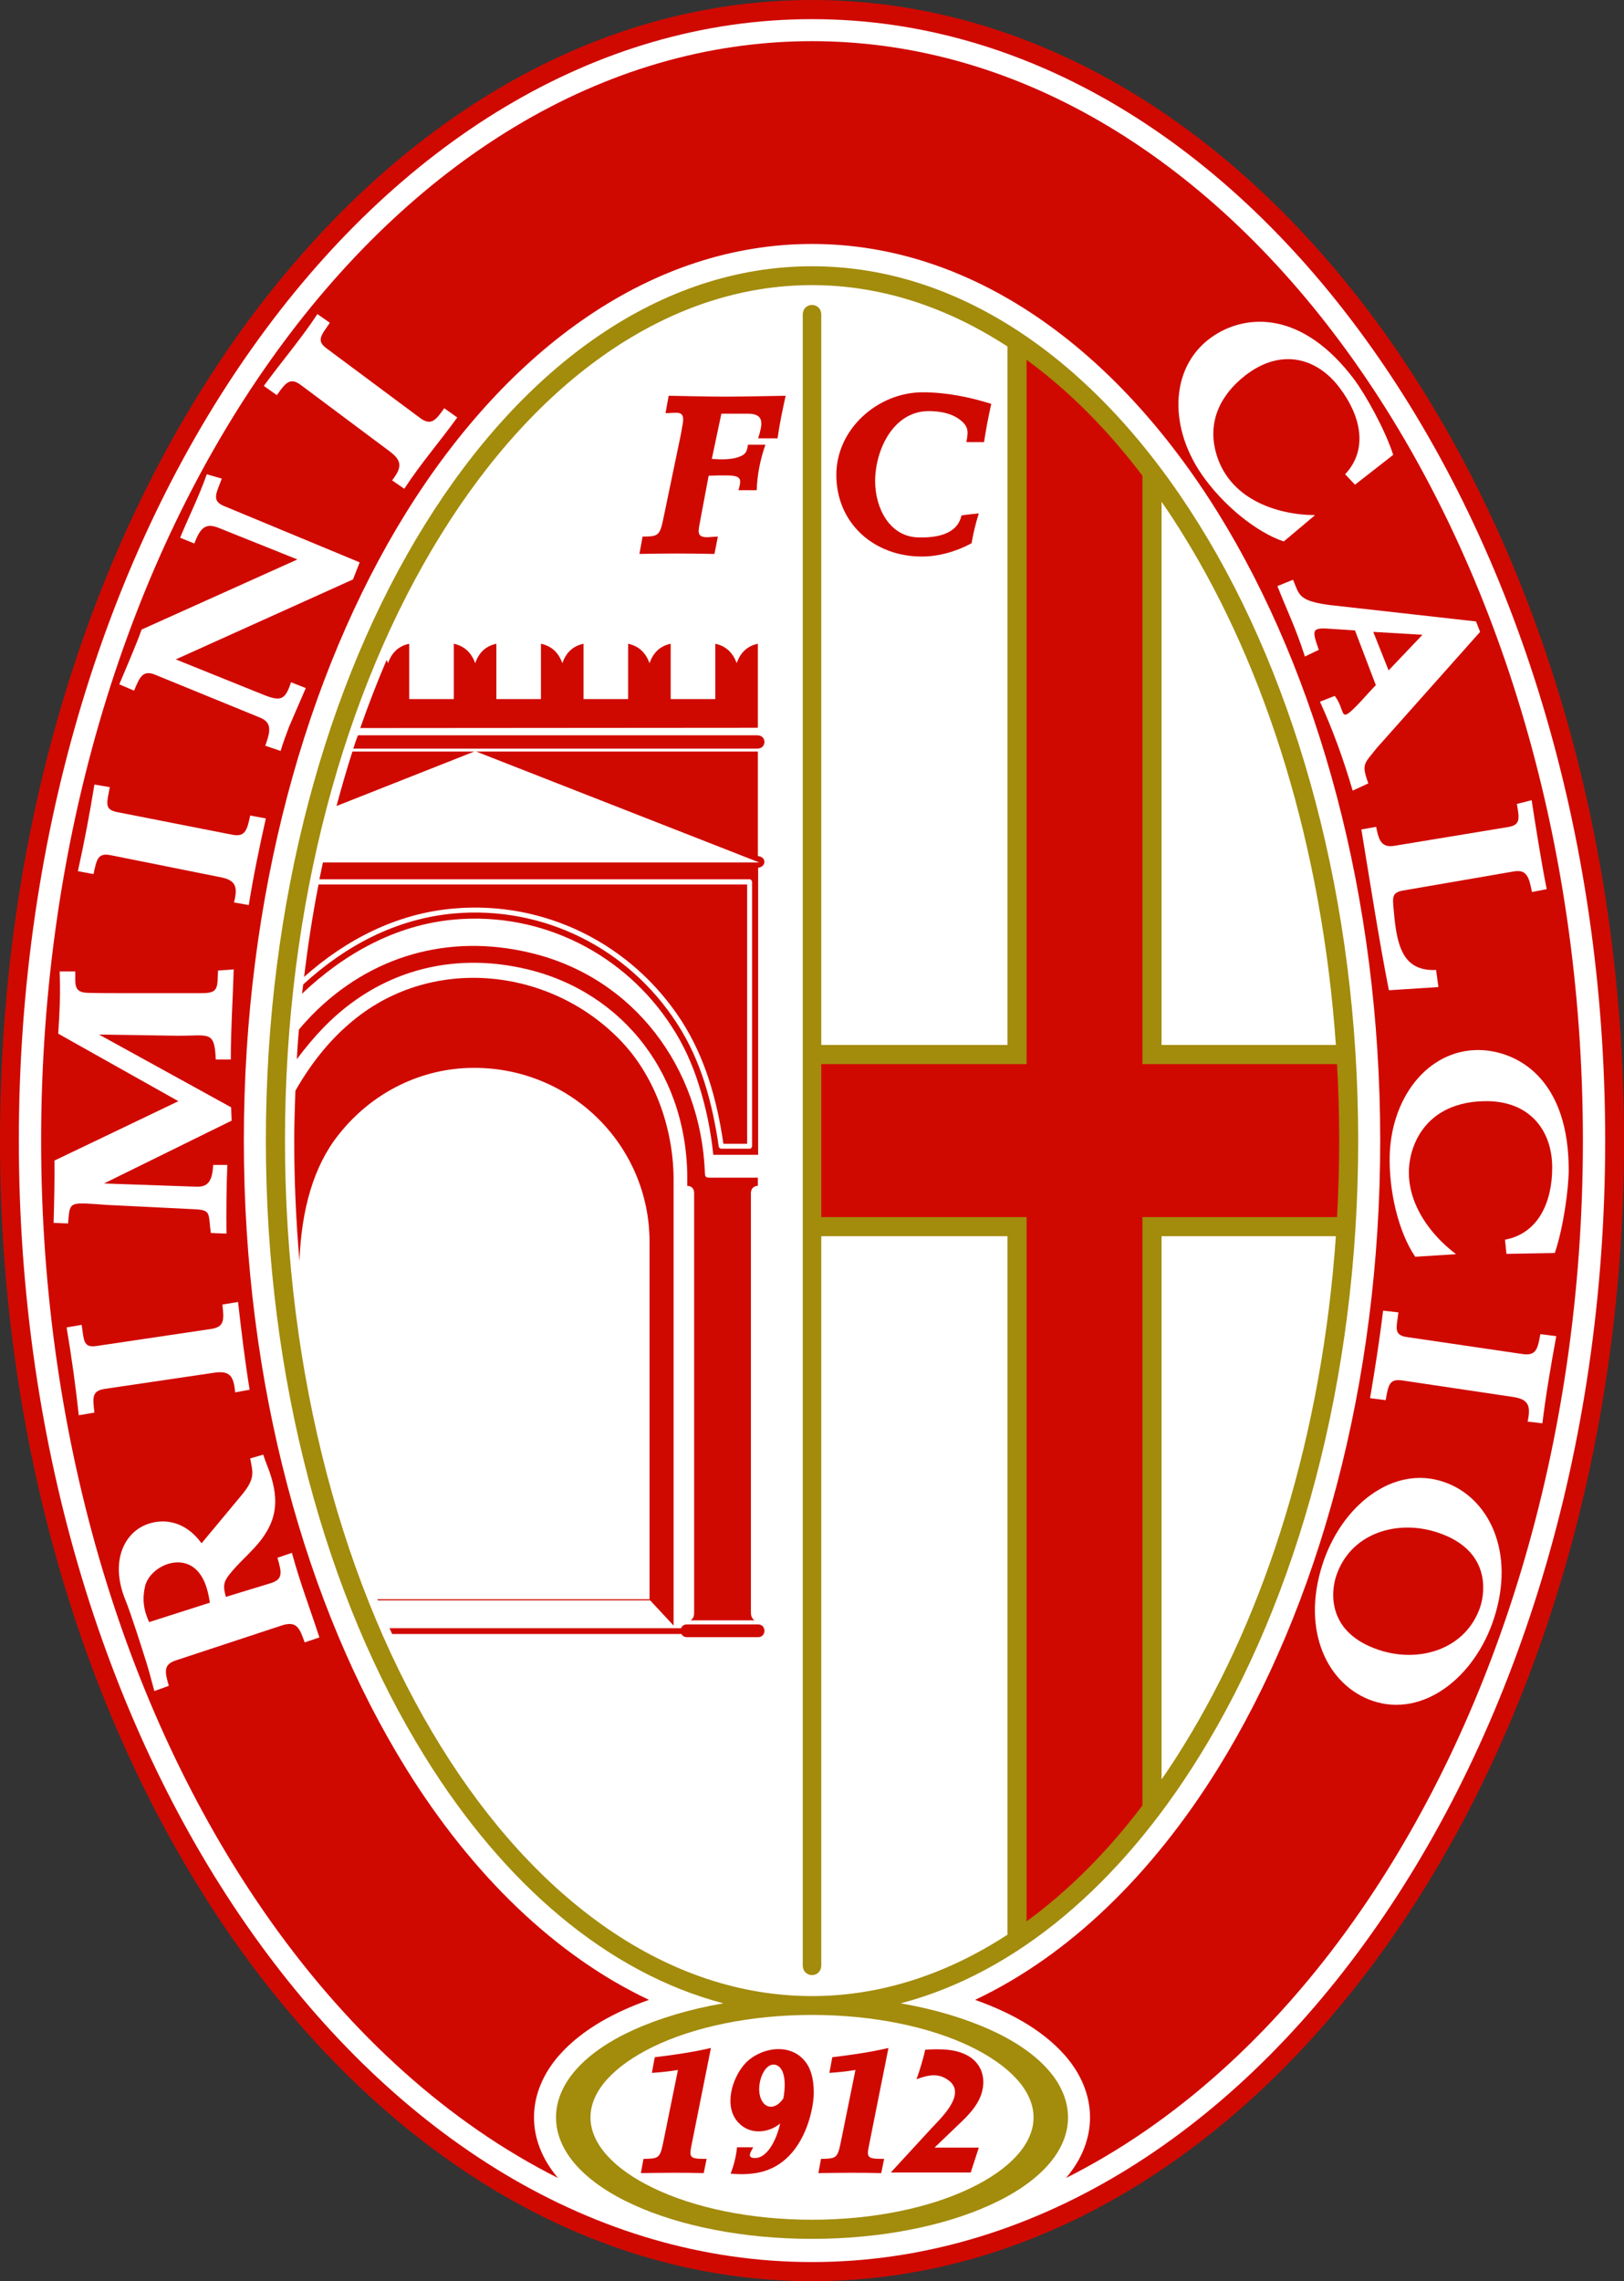 <?xml version="1.0" encoding="UTF-8"?>
<svg xmlns="http://www.w3.org/2000/svg" xmlns:xlink="http://www.w3.org/1999/xlink" width="251.57pt" height="353.23pt" viewBox="0 0 251.57 353.23" version="1.1">
<rect x="0" y="0" width="251.57" height="353.23" fill="#333333" stroke="none"/>
<g id="surface1">
<path style=" stroke:none;fill-rule:nonzero;fill:rgb(81.639%,3.529%,0%);fill-opacity:1;" d="M 125.785 0.004 C 160.508 0.004 192 19.922 214.836 52.043 C 237.531 84.027 251.574 128.078 251.574 176.617 C 251.574 225.156 237.531 269.207 214.836 301.191 C 192 333.312 160.508 353.23 125.785 353.23 C 91.066 353.23 59.574 333.312 36.738 301.191 C 14.039 269.207 0 225.156 0 176.617 C 0 128.078 14.039 84.027 36.738 52.043 C 59.574 19.922 91.066 0.004 125.785 0.004 "/>
<path style=" stroke:none;fill-rule:nonzero;fill:rgb(100%,100%,100%);fill-opacity:1;" d="M 125.785 2.965 C 92.055 2.965 61.414 22.391 39.164 53.746 C 16.777 85.238 2.918 128.707 2.918 176.617 C 2.918 224.527 16.777 267.996 39.164 299.488 C 61.414 330.844 92.055 350.27 125.785 350.27 C 159.523 350.27 190.16 330.844 212.41 299.488 C 234.797 267.996 248.656 224.527 248.656 176.617 C 248.656 128.707 234.797 85.238 212.41 53.746 C 190.16 22.391 159.523 2.965 125.785 2.965 "/>
<path style=" stroke:none;fill-rule:nonzero;fill:rgb(81.639%,3.529%,0%);fill-opacity:1;" d="M 125.785 6.375 C 93.219 6.375 63.566 25.262 41.945 55.719 C 19.965 86.672 6.371 129.426 6.371 176.617 C 6.371 223.809 19.965 266.562 41.945 297.516 C 54.414 315.098 69.578 328.781 86.445 337.258 C 81.375 331.34 81.512 324.027 86.668 318.195 C 90.305 314.113 95.461 311.465 100.531 309.672 C 86.086 302.852 73.168 290.383 62.895 273.828 C 47.371 248.797 37.773 214.387 37.773 176.617 C 37.773 138.844 47.371 104.438 62.895 79.406 C 78.863 53.746 101.113 37.777 125.785 37.777 C 150.461 37.777 172.711 53.746 188.68 79.406 C 204.203 104.438 213.805 138.844 213.805 176.617 C 213.805 214.387 204.203 248.797 188.68 273.828 C 178.406 290.383 165.488 302.852 151.043 309.672 C 156.113 311.465 161.27 314.113 164.902 318.195 C 170.062 324.027 170.199 331.34 165.129 337.258 C 181.996 328.781 197.16 315.098 209.633 297.516 C 231.609 266.562 245.203 223.809 245.203 176.617 C 245.203 129.426 231.609 86.672 209.633 55.719 C 188.008 25.262 158.355 6.375 125.785 6.375 "/>
<path style=" stroke:none;fill-rule:nonzero;fill:rgb(63.867%,54.492%,4.704%);fill-opacity:1;" d="M 125.785 41.23 C 149.203 41.23 170.422 56.527 185.766 81.246 C 200.973 105.691 210.395 139.473 210.395 176.617 C 210.395 213.762 200.973 247.539 185.766 271.988 C 173.516 291.773 157.457 305.5 139.516 310.211 C 144.762 311.105 149.473 312.543 153.375 314.293 C 160.824 317.656 165.441 322.457 165.441 327.883 C 165.441 333.266 160.824 338.066 153.375 341.434 C 146.289 344.664 136.508 346.68 125.785 346.68 C 115.066 346.68 105.285 344.664 98.199 341.434 C 90.754 338.066 86.133 333.266 86.133 327.883 C 86.133 322.457 90.754 317.656 98.199 314.293 C 102.102 312.543 106.812 311.105 112.059 310.211 C 94.117 305.5 78.059 291.773 65.809 271.988 C 50.602 247.539 41.184 213.762 41.184 176.617 C 41.184 139.473 50.602 105.691 65.809 81.246 C 81.152 56.527 102.371 41.23 125.785 41.23 "/>
<path style=" stroke:none;fill-rule:nonzero;fill:rgb(100%,100%,100%);fill-opacity:1;" d="M 127.223 161.812 L 156.066 161.812 L 156.066 53.656 C 146.691 47.555 136.465 44.148 125.785 44.148 C 103.449 44.148 83.082 58.949 68.32 82.77 C 53.383 106.816 44.145 140.012 44.145 176.617 C 44.145 213.223 53.383 246.422 68.32 270.465 C 83.082 294.285 103.449 309.086 125.785 309.086 C 136.465 309.086 146.691 305.68 156.066 299.578 L 156.066 191.422 L 127.223 191.422 L 127.223 304.289 C 127.223 306.352 124.352 306.352 124.352 304.289 L 124.352 48.766 C 124.352 46.703 127.223 46.703 127.223 48.766 "/>
<path style=" stroke:none;fill-rule:nonzero;fill:rgb(81.639%,3.529%,0%);fill-opacity:1;" d="M 103.09 63.977 L 103.582 61.281 C 106.496 61.328 109.414 61.418 112.328 61.418 C 115.426 61.418 118.566 61.328 121.703 61.281 C 121.211 63.523 120.762 65.633 120.449 67.879 L 117.441 67.879 C 118.07 65.812 118.566 64.062 115.871 64.062 L 111.746 64.062 L 110.266 71.062 C 111.699 71.152 113.449 71.242 114.797 70.613 C 115.648 70.254 115.738 69.625 115.871 68.863 L 118.566 68.863 C 117.758 71.199 117.309 73.438 117.219 75.906 L 114.395 75.906 C 114.84 74.289 115.02 73.617 112.508 73.617 C 111.566 73.617 110.672 73.617 109.773 73.664 L 108.336 81.336 C 108.293 81.605 108.246 81.828 108.246 82.008 C 108.023 83.668 109.953 83.086 111.207 83.086 C 111.027 83.98 110.848 84.879 110.672 85.777 C 106.812 85.688 102.953 85.688 99.051 85.777 L 99.543 83.086 C 101.785 83.086 102.191 82.996 102.684 80.66 L 105.512 67.07 C 105.602 66.484 105.691 65.992 105.777 65.543 C 106.094 63.434 104.883 63.977 103.09 63.977 "/>
<path style=" stroke:none;fill-rule:nonzero;fill:rgb(81.639%,3.529%,0%);fill-opacity:1;" d="M 148.938 79.809 C 149.832 79.676 150.73 79.586 151.625 79.496 C 151.133 81.066 150.773 82.547 150.504 84.117 C 148.215 85.371 145.438 86.18 142.789 86.18 C 135.434 86.18 129.555 81.066 129.555 73.527 C 129.555 66.398 136.016 60.746 142.922 60.746 C 146.512 60.746 150.145 61.461 153.555 62.539 C 153.105 64.512 152.746 66.441 152.434 68.461 L 149.695 68.461 C 149.965 66.934 150.234 65.949 148.262 64.691 C 147.23 64.062 145.793 63.66 143.863 63.66 C 138.348 63.66 135.566 69.719 135.566 74.516 C 135.566 78.598 137.766 83.219 142.43 83.219 C 145.031 83.266 148.309 82.77 148.938 79.809 "/>
<path style=" stroke:none;fill-rule:nonzero;fill:rgb(100%,100%,100%);fill-opacity:1;" d="M 125.785 343.719 C 135.387 343.719 144.137 341.836 150.414 338.785 C 156.383 335.914 160.105 332.012 160.105 327.883 C 160.105 323.711 156.383 319.855 150.414 316.938 C 144.137 313.887 135.387 312.004 125.785 312.004 C 116.188 312.004 107.438 313.887 101.16 316.938 C 95.191 319.855 91.469 323.711 91.469 327.883 C 91.469 332.012 95.191 335.914 101.16 338.785 C 107.438 341.836 116.188 343.719 125.785 343.719 "/>
<path style=" stroke:none;fill-rule:nonzero;fill:rgb(81.639%,3.529%,0%);fill-opacity:1;" d="M 118.34 320.75 C 117.531 322.051 117.219 324.434 118.297 325.688 C 119.105 326.582 120.402 326.359 121.348 324.922 C 121.613 323.621 121.84 320.84 120.586 319.945 C 119.953 319.496 119.059 319.586 118.34 320.75 M 114.168 332.504 L 116.68 332.504 C 116.32 333.176 115.605 334.164 116.949 334.164 C 119.148 334.164 120.492 330.574 120.852 328.824 C 118.969 330.352 116.145 330.574 114.395 328.691 C 112.062 326.27 113.363 321.828 115.379 319.586 C 117.668 317.074 122.289 316.219 124.664 319.137 C 125.609 320.258 126.059 321.918 126.059 324.027 C 126.059 325.953 125.293 330.215 122.738 333.27 C 120.137 336.316 116.949 336.902 113.184 336.586 C 113.676 335.285 114.035 333.898 114.168 332.504 "/>
<path style=" stroke:none;fill-rule:nonzero;fill:rgb(81.639%,3.529%,0%);fill-opacity:1;" d="M 128.48 320.977 L 128.926 318.555 C 131.887 318.195 134.758 317.789 137.629 317.121 L 134.672 331.922 C 134.219 334.121 134.219 334.297 136.957 334.297 L 136.508 336.496 C 133.234 336.41 130.004 336.453 126.773 336.496 C 126.906 335.734 127.043 335.016 127.18 334.297 C 129.512 334.254 129.734 334.207 130.23 331.789 L 132.516 320.527 C 131.172 320.75 129.824 320.887 128.48 320.977 "/>
<path style=" stroke:none;fill-rule:nonzero;fill:rgb(81.639%,3.529%,0%);fill-opacity:1;" d="M 150.371 336.406 L 137.988 336.406 L 144.137 329.723 C 145.613 328.109 149.785 324.34 147.008 322.188 C 145.348 320.887 143.688 321.332 141.98 321.961 C 142.52 320.438 142.969 318.957 143.328 317.387 C 145.703 317.254 148.352 317.207 150.371 318.598 C 152.613 320.168 152.793 322.992 151.582 325.281 C 151.09 326.223 150.324 327.211 149.113 328.379 L 144.762 332.551 L 151.625 332.551 "/>
<path style=" stroke:none;fill-rule:nonzero;fill:rgb(81.639%,3.529%,0%);fill-opacity:1;" d="M 100.98 320.977 L 101.43 318.555 C 104.387 318.195 107.258 317.789 110.129 317.121 L 107.172 331.922 C 106.723 334.121 106.723 334.297 109.461 334.297 L 109.008 336.496 C 105.734 336.41 102.504 336.453 99.277 336.496 C 99.41 335.734 99.543 335.016 99.68 334.297 C 102.012 334.254 102.234 334.207 102.73 331.789 L 105.02 320.527 C 103.672 320.75 102.324 320.887 100.98 320.977 "/>
<path style=" stroke:none;fill-rule:nonzero;fill:rgb(100%,100%,100%);fill-opacity:1;" d="M 206.938 161.812 C 204.785 131.129 196.172 103.539 183.254 82.77 C 182.176 81.023 181.098 79.359 179.934 77.703 L 179.934 161.812 "/>
<path style=" stroke:none;fill-rule:nonzero;fill:rgb(100%,100%,100%);fill-opacity:1;" d="M 179.934 275.531 C 181.098 273.871 182.176 272.211 183.254 270.465 C 196.172 249.695 204.785 222.105 206.938 191.422 L 179.934 191.422 "/>
<path style=" stroke:none;fill-rule:nonzero;fill:rgb(81.639%,3.529%,0%);fill-opacity:1;" d="M 207.117 188.461 C 207.566 180.566 207.566 172.672 207.117 164.773 L 176.973 164.773 L 176.973 73.664 C 171.543 66.488 165.488 60.43 159.027 55.719 L 159.027 164.773 L 127.223 164.773 L 127.223 188.461 L 159.027 188.461 L 159.027 297.516 C 165.488 292.805 171.543 286.746 176.973 279.57 L 176.973 188.461 "/>
<path style=" stroke:none;fill-rule:nonzero;fill:rgb(81.639%,3.529%,0%);fill-opacity:1;" d="M 55.805 112.738 C 57.062 109.148 58.41 105.648 59.891 102.195 C 59.977 102.328 60.023 102.508 60.113 102.688 C 60.652 101.117 61.684 100.043 63.387 99.684 L 63.387 108.25 L 70.297 108.25 L 70.297 99.684 C 72 100.043 73.031 101.117 73.617 102.688 C 74.152 101.117 75.184 100.043 76.891 99.684 L 76.891 108.25 L 83.797 108.25 L 83.797 99.684 C 85.504 100.043 86.535 101.117 87.117 102.688 C 87.656 101.117 88.688 100.043 90.395 99.684 L 90.395 108.25 L 97.301 108.25 L 97.301 99.684 C 99.004 100.043 100.039 101.117 100.621 102.688 C 101.16 101.117 102.191 100.043 103.895 99.684 L 103.895 108.25 L 110.805 108.25 L 110.805 99.684 C 112.508 100.043 113.539 101.117 114.121 102.688 C 114.66 101.117 115.695 100.043 117.398 99.684 L 117.398 112.691 "/>
<path style=" stroke:none;fill-rule:nonzero;fill:rgb(81.639%,3.529%,0%);fill-opacity:1;" d="M 54.73 115.922 C 54.953 115.25 55.176 114.531 55.449 113.859 L 117.309 113.859 C 118.789 113.859 118.789 115.922 117.309 115.922 "/>
<path style=" stroke:none;fill-rule:nonzero;fill:rgb(81.639%,3.529%,0%);fill-opacity:1;" d="M 52.129 124.805 C 52.891 121.977 53.695 119.152 54.594 116.371 L 73.48 116.371 "/>
<path style=" stroke:none;fill-rule:nonzero;fill:rgb(81.639%,3.529%,0%);fill-opacity:1;" d="M 47.102 151.273 C 47.688 146.473 48.406 141.719 49.344 136.961 L 115.738 136.961 L 115.738 177.109 L 112.062 177.109 C 111.074 170.383 109.277 163.832 105.555 158.047 C 97.84 146.156 84.383 139.43 70.25 140.684 C 61.457 141.445 53.605 145.484 47.102 151.273 "/>
<path style=" stroke:none;fill-rule:nonzero;fill:rgb(81.639%,3.529%,0%);fill-opacity:1;" d="M 46.789 153.871 C 46.836 153.379 46.922 152.93 46.969 152.438 C 53.52 146.426 61.367 142.254 70.34 141.445 C 84.203 140.234 97.348 146.828 104.883 158.492 C 108.648 164.281 110.355 170.828 111.344 177.559 C 111.344 177.695 111.566 177.871 111.699 177.871 L 116.145 177.871 C 116.32 177.871 116.5 177.695 116.5 177.469 L 116.5 136.559 C 116.5 136.379 116.32 136.152 116.145 136.152 L 49.48 136.152 C 49.66 135.301 49.84 134.449 50.02 133.551 L 117.621 133.551 L 73.75 116.371 L 117.398 116.371 L 117.398 132.562 C 118.742 132.652 118.742 134.227 117.441 134.359 L 117.441 178.816 L 110.488 178.816 C 110.133 175.184 109.367 171.457 108.246 167.961 C 107.262 164.82 105.914 161.812 104.074 158.988 C 96.762 147.684 83.891 141.18 70.387 142.391 C 61.324 143.195 53.293 147.684 46.789 153.871 "/>
<path style=" stroke:none;fill-rule:nonzero;fill:rgb(81.639%,3.529%,0%);fill-opacity:1;" d="M 45.98 164.012 C 46.07 162.488 46.16 160.961 46.297 159.438 C 46.922 158.672 47.598 157.953 48.27 157.238 C 57.332 147.996 69.488 144.496 82.184 147.547 C 98.242 151.363 108.559 165.402 109.188 181.508 C 109.234 182.18 109.188 182.359 110.043 182.359 L 117.398 182.359 L 117.398 183.617 C 116.68 183.66 116.32 184.109 116.32 184.781 L 116.32 249.516 C 116.32 250.098 116.367 250.5 116.859 250.906 L 106.992 250.906 C 107.527 250.5 107.527 250.098 107.527 249.516 L 107.527 184.781 C 107.527 184.109 107.215 183.66 106.453 183.617 C 106.902 166.703 96.586 153.605 81.555 150.059 C 69.758 147.281 58.543 150.465 50.152 159.074 C 48.672 160.602 47.281 162.262 45.98 164.012 "/>
<path style=" stroke:none;fill-rule:nonzero;fill:rgb(81.639%,3.529%,0%);fill-opacity:1;" d="M 58.543 247.809 C 58.496 247.766 58.496 247.676 58.453 247.629 L 100.621 247.629 L 100.621 192.316 C 100.621 177.426 88.508 165.312 73.391 165.355 C 65.496 165.355 57.734 168.992 52.441 175.719 C 48.582 180.562 46.699 187.25 46.387 195.234 C 45.848 188.996 45.578 182.762 45.578 176.617 C 45.578 174.059 45.668 171.504 45.758 168.902 C 48.492 164.102 51.543 160.602 54.73 158 C 67.156 147.773 85.594 149.879 96.402 161.41 C 101.695 167.062 104.434 175.27 104.344 183.121 L 104.344 251.711 L 100.711 247.809 "/>
<path style=" stroke:none;fill-rule:nonzero;fill:rgb(81.639%,3.529%,0%);fill-opacity:1;" d="M 60.738 253.016 C 60.605 252.699 60.473 252.387 60.336 252.117 L 105.512 252.117 C 105.645 251.758 105.961 251.535 106.406 251.535 L 117.441 251.535 C 118.742 251.535 118.742 253.508 117.441 253.508 L 106.406 253.508 C 106.004 253.508 105.688 253.285 105.555 253.016 "/>
<path style=" stroke:none;fill-rule:nonzero;fill:rgb(100%,100%,100%);fill-opacity:1;" d="M 23.102 251.176 C 22.207 249.246 22.027 247.539 22.473 245.613 C 23.238 242.559 28.125 240.32 30.73 243.414 C 31.984 244.895 32.297 246.91 32.523 248.168 Z M 49.48 253.551 C 47.957 248.887 46.52 245.207 45.219 240.453 L 42.977 241.215 C 43.648 243.504 43.875 244.578 41.898 245.16 L 34.992 247.27 C 34.586 245.836 34.586 245.117 35.258 244.176 C 36.785 242.07 38.984 240.406 40.555 238.301 C 42.797 235.25 43.469 232.109 41.359 226.863 C 41.137 226.32 40.957 225.781 40.777 225.246 L 38.758 225.828 C 39.117 227.891 39.656 228.836 37.457 231.48 L 31.223 238.973 C 28.754 235.562 25.391 235.027 22.699 236.059 C 19.109 237.445 17.09 241.934 19.379 247.633 C 20.277 249.828 21.98 255.211 22.699 257.5 C 23.102 258.801 23.461 260.191 23.91 261.852 L 26.152 261.043 C 25.48 258.754 25.344 257.723 27.277 257.094 L 43.602 251.711 C 45.938 250.949 46.387 252.027 47.195 254.316 "/>
<path style=" stroke:none;fill-rule:nonzero;fill:rgb(100%,100%,100%);fill-opacity:1;" d="M 38.668 215.195 C 37.906 210.484 37.414 206.312 36.875 201.602 L 34.453 202.008 C 34.723 204.387 34.766 205.465 32.746 205.777 L 14.938 208.426 C 12.875 208.738 13.012 207.523 12.648 205.148 L 10.316 205.551 C 11.082 210.082 11.711 214.566 12.203 219.145 L 14.625 218.738 C 14.355 216.363 14.219 215.379 16.238 215.062 L 33.242 212.551 C 35.574 212.234 36.203 213.043 36.426 215.602 "/>
<path style=" stroke:none;fill-rule:nonzero;fill:rgb(100%,100%,100%);fill-opacity:1;" d="M 35.082 191.016 C 35.035 187.922 35.082 183.48 35.215 180.387 L 33.02 180.387 C 32.883 183.078 32.121 183.84 30.281 183.75 L 16.105 183.258 L 35.887 173.523 L 35.797 171.461 L 15.344 160.199 L 27.453 160.379 C 32.391 160.422 33.242 159.48 33.422 164.059 L 35.754 164.059 C 35.754 159.121 36.066 154.949 36.203 150.105 L 33.777 150.285 C 33.645 152.887 33.914 153.785 31.312 153.785 L 19.199 153.785 C 17.359 153.785 15.117 153.785 13.637 153.738 C 11.395 153.691 11.664 152.48 11.664 150.418 L 9.242 150.418 C 9.375 154.008 9.242 156.699 9.02 160.062 L 27.633 170.516 L 8.434 179.711 C 8.477 182.539 8.391 186.531 8.301 189.355 L 10.543 189.449 C 10.766 186.711 10.723 186.309 13.102 186.352 C 14.176 186.395 15.387 186.484 16.508 186.574 L 30.191 187.25 C 32.746 187.383 32.254 187.875 32.656 190.926 "/>
<path style=" stroke:none;fill-rule:nonzero;fill:rgb(100%,100%,100%);fill-opacity:1;" d="M 43.469 116.281 C 43.781 115.203 44.457 113.363 44.77 112.559 C 45.129 111.75 46.922 107.531 47.371 106.547 L 45.082 105.648 C 44.188 108.34 43.559 108.656 40.91 107.621 L 27.23 102.105 L 54.684 89.723 L 55.715 87.078 L 34.633 78.328 C 32.746 77.523 33.512 76.355 34.363 74.113 L 32.031 73.441 C 30.82 76.895 29.25 79.988 27.902 83.266 L 30.102 84.16 C 31.043 81.695 31.852 80.93 33.867 81.738 L 46.07 86.629 L 21.938 97.484 C 21.172 99.684 19.379 103.809 18.48 105.965 L 20.77 106.949 C 21.668 104.754 22.16 103.719 24.043 104.484 L 40.285 111.121 C 42.168 111.887 41.898 113.273 41.09 115.473 "/>
<path style=" stroke:none;fill-rule:nonzero;fill:rgb(100%,100%,100%);fill-opacity:1;" d="M 38.535 140.145 C 39.297 135.438 40.148 131.355 41.18 126.734 L 38.758 126.285 C 38.266 128.617 37.953 129.648 35.934 129.246 L 18.125 125.746 C 16.059 125.344 16.598 124.223 17.004 121.887 L 14.625 121.484 C 13.906 125.969 13.055 130.41 12.066 134.898 L 14.488 135.348 C 14.984 133.012 15.164 132.027 17.18 132.43 L 34.184 135.84 C 36.516 136.289 36.875 137.32 36.246 139.742 "/>
<path style=" stroke:none;fill-rule:nonzero;fill:rgb(100%,100%,100%);fill-opacity:1;" d="M 62.625 75.684 C 65.184 71.781 68.098 68.414 70.836 64.648 L 68.816 63.211 C 67.469 65.141 66.754 65.949 65.094 64.738 L 50.559 53.926 C 48.941 52.715 49.793 51.906 51.094 49.977 L 49.168 48.633 C 46.699 52.398 43.516 56.121 40.867 59.758 L 42.887 61.191 C 44.23 59.266 44.949 58.367 46.609 59.621 L 60.426 69.941 C 62.312 71.375 62.266 72.41 60.738 74.383 "/>
<path style=" stroke:none;fill-rule:nonzero;fill:rgb(100%,100%,100%);fill-opacity:1;" d="M 197.879 90.758 C 199.535 94.93 200.656 97.082 202.141 101.656 L 204.293 100.625 C 203.172 97.395 203.125 97.125 206.488 97.395 L 209.898 97.617 L 213.129 106.098 C 212.145 107.039 209.406 110.359 208.555 110.629 C 207.789 110.898 208.016 109.418 206.762 107.758 L 204.473 108.656 C 206.398 112.871 208.062 117.402 209.539 122.426 L 211.965 121.305 C 210.844 118.211 211.336 118.301 213.266 115.832 L 229.277 97.844 L 228.652 96.23 L 206.266 93.719 C 201.02 93.09 201.285 92.059 200.301 89.77 Z M 212.727 97.844 L 220.352 98.293 L 215.105 103.809 "/>
<path style=" stroke:none;fill-rule:nonzero;fill:rgb(100%,100%,100%);fill-opacity:1;" d="M 210.887 128.438 C 212.23 136.602 213.621 145.574 215.148 153.336 L 222.82 152.844 L 222.461 150.195 C 217.617 150.418 216.492 146.922 216 142.031 C 215.73 139.023 215.414 138.262 217.301 137.902 L 234.484 134.941 C 236.5 134.586 236.859 135.797 237.309 138.129 L 239.598 137.68 C 238.879 134.18 237.801 127.496 237.266 123.906 L 234.977 124.488 C 235.379 126.824 235.559 127.766 233.539 128.078 L 216.137 130.949 C 214.117 131.309 213.621 130.367 213.176 128.035 "/>
<path style=" stroke:none;fill-rule:nonzero;fill:rgb(100%,100%,100%);fill-opacity:1;" d="M 240.852 194.023 C 242.246 189.895 243.004 183.883 243.004 181.148 C 243.004 167.645 235.738 163.07 229.816 162.621 C 221.789 162.082 215.641 169.305 215.281 178.727 C 215.105 184.379 216.629 190.793 219.23 194.605 L 225.555 194.203 C 220.664 190.523 216.312 184.02 219.141 177.109 C 220.98 172.758 224.926 170.605 229.863 170.516 C 236.949 170.336 240.449 175.047 240.449 180.789 C 240.449 186.039 238.387 190.973 233.137 191.961 L 233.359 194.156 "/>
<path style=" stroke:none;fill-rule:nonzero;fill:rgb(100%,100%,100%);fill-opacity:1;" d="M 222.73 237.312 C 230.805 240.004 230.086 246.328 229.324 248.75 C 227.125 255.391 219.859 257.59 213.578 255.48 C 205.504 252.789 206.176 246.465 206.984 244.043 C 209.18 237.402 216.402 235.203 222.73 237.312 M 223.625 229.461 C 215.867 226.816 207.836 233.051 204.875 242.203 C 201.508 252.566 205.684 261 212.637 263.375 C 220.441 266.023 228.473 259.742 231.434 250.59 C 234.797 240.227 230.578 231.793 223.625 229.461 "/>
<path style=" stroke:none;fill-rule:nonzero;fill:rgb(100%,100%,100%);fill-opacity:1;" d="M 238.926 220.398 C 239.508 215.691 240.227 211.562 241.078 206.898 L 238.609 206.586 C 238.207 208.914 237.938 209.949 235.918 209.68 L 217.887 207.031 C 215.867 206.719 216.316 205.598 216.629 203.219 L 214.25 202.949 C 213.711 207.48 212.996 211.965 212.234 216.496 L 214.652 216.812 C 215.059 214.434 215.238 213.445 217.258 213.762 L 234.395 216.316 C 236.77 216.676 237.176 217.664 236.637 220.129 "/>
<path style=" stroke:none;fill-rule:nonzero;fill:rgb(100%,100%,100%);fill-opacity:1;" d="M 215.82 70.434 C 214.477 66.309 211.469 61.059 209.855 58.859 C 201.734 48.004 193.121 48.676 188.141 51.906 C 181.367 56.258 180.785 65.68 186.168 73.484 C 189.398 78.148 194.512 82.367 198.863 83.848 L 203.711 79.766 C 197.562 79.719 190.207 77.164 188.32 69.941 C 187.109 65.273 188.992 61.191 192.898 58.141 C 198.504 53.789 204.113 55.449 207.566 60.117 C 210.707 64.289 212.051 69.492 208.375 73.438 L 209.898 75.055 "/>
</g>
</svg>
